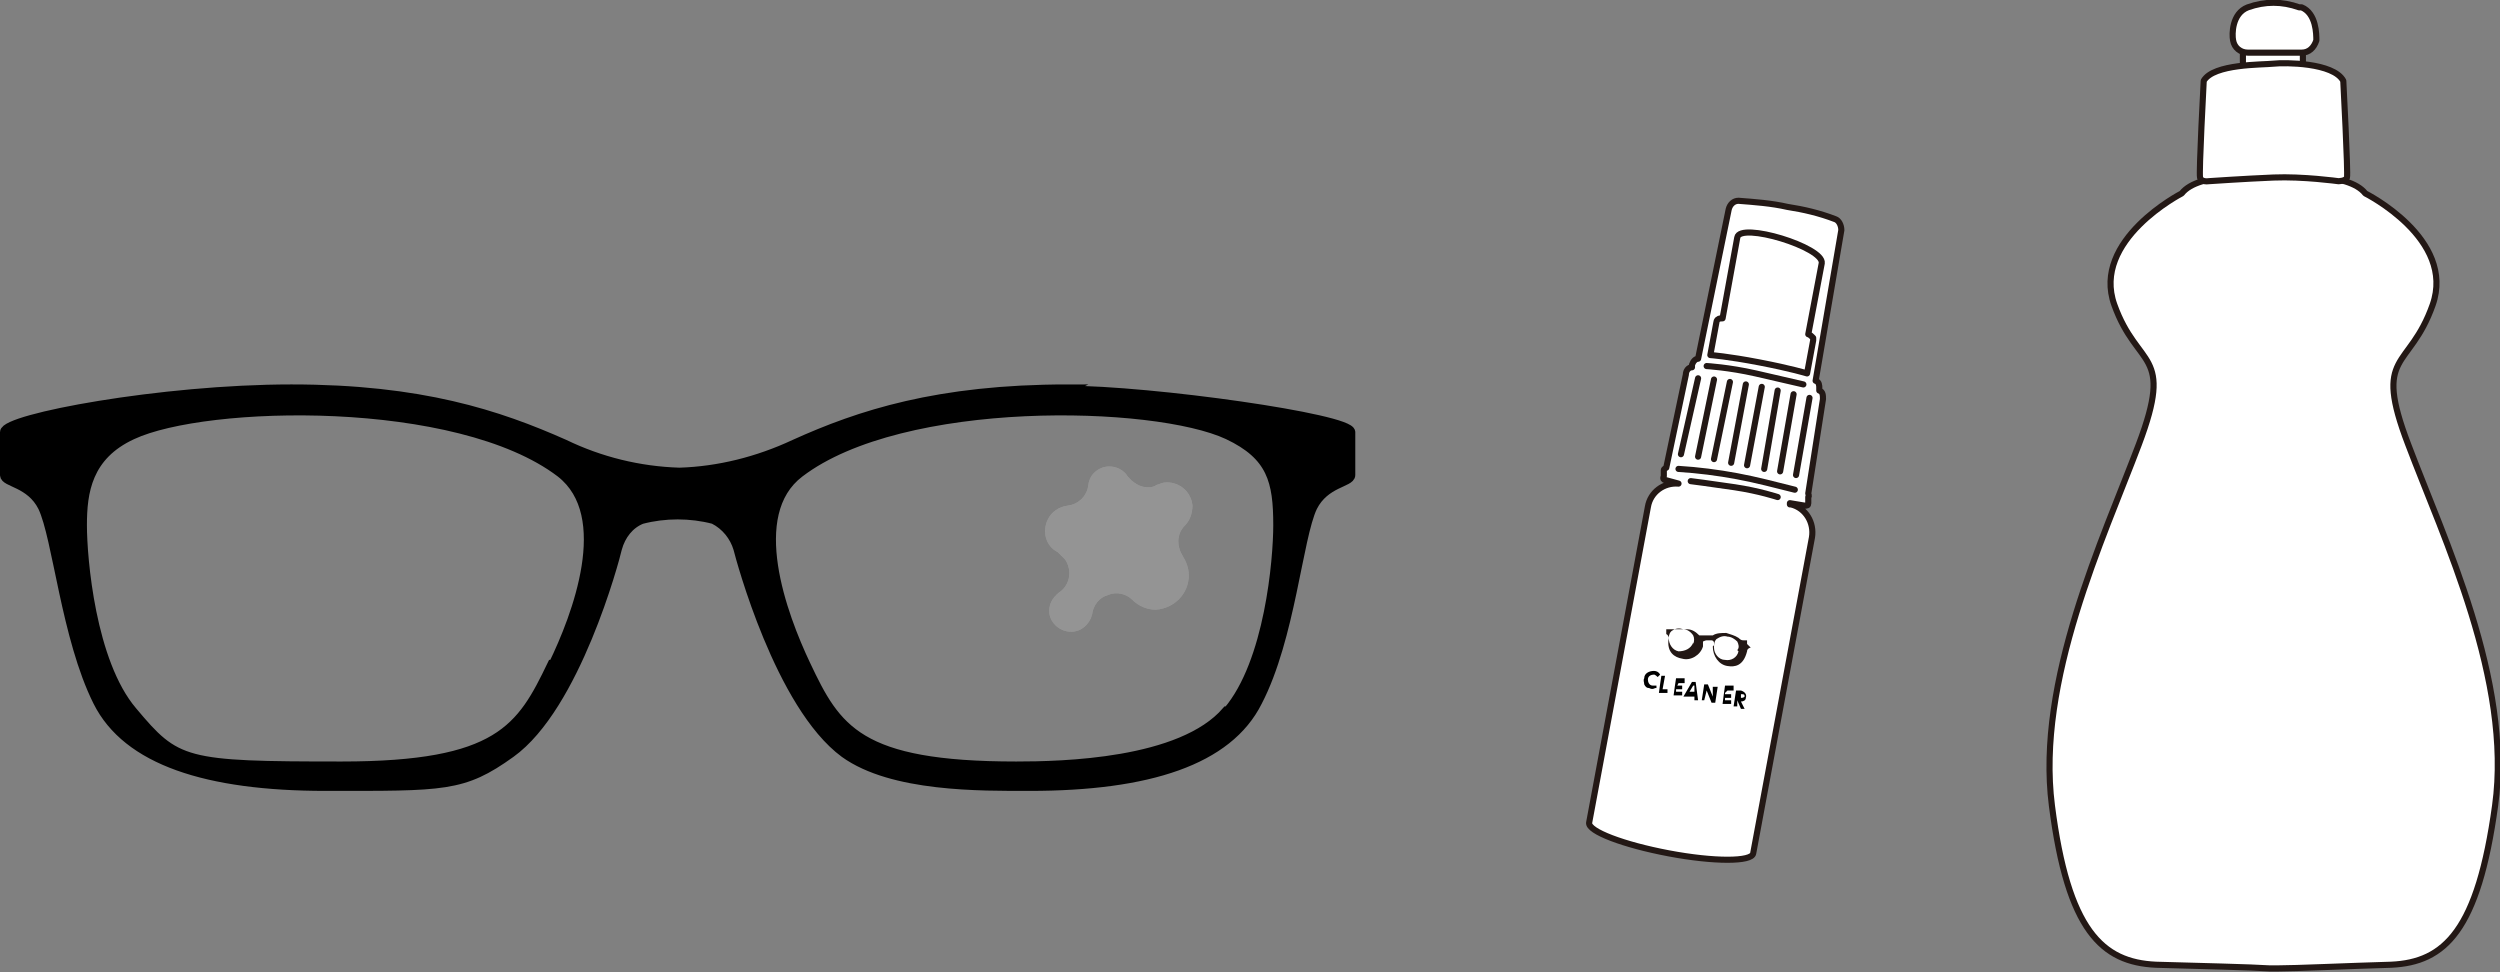<?xml version="1.0" encoding="UTF-8"?>
<svg xmlns="http://www.w3.org/2000/svg" version="1.1" viewBox="0 0 204.2 79.4">
  <rect x="0" y="0" width="204.2" height="79.4" fill="#808080" stroke="none"/>
  <defs>
    <style>
      .cls-1, .cls-2 {
        fill: none;
      }

      .cls-3 {
        fill: #fff;
      }

      .cls-3, .cls-2 {
        stroke: #231815;
        stroke-linecap: round;
        stroke-linejoin: round;
        stroke-width: .5px;
      }

      .cls-4 {
        stroke: #000;
        stroke-miterlimit: 10;
        stroke-width: .8px;
      }

      .cls-5 {
        fill: #231815;
      }

      .cls-6 {
        opacity: .8;
      }

      .cls-7 {
        fill: #999;
      }
    </style>
  </defs>
  <!-- Generator: Adobe Illustrator 28.6.0, SVG Export Plug-In . SVG Version: 1.2.0 Build 709)  -->
  <g>
    <g id="_レイヤー_1" data-name="レイヤー_1">
      <rect class="cls-3" x="183.2" y="2.8" width="4.9" height="3.6"/>
      <path class="cls-3" d="M196.7,36.3c-2.9-7.6.1-6,2-11.4s-5.5-9.1-5.5-9.1c-1.4-1.8-6.5-1.4-7.5-1.4-1,0-6.1-.4-7.5,1.4,0,0-7.4,3.8-5.5,9.1s4.9,3.7,2,11.4-8.4,19.3-7.1,29.5,4.1,12.8,8.5,13c3.5.1,7.8.2,9.3.3h.6c1.5,0,5.8-.2,9.3-.3,4.4-.2,7.1-2.8,8.5-13s-4.2-21.8-7.1-29.5Z"/>
      <path class="cls-3" d="M191.4,6.6c-.8-1.5-4.8-1.5-5.7-1.4s-4.9,0-5.7,1.4c0,0-.4,7.5-.3,7.9s.7.3.7.3c0,0,2.9-.2,5.3-.3s5.3.3,5.3.3c0,0,.6,0,.7-.3s-.3-7.9-.3-7.9Z"/>
      <path class="cls-3" d="M187.8.6c-1.4-.5-2.8-.5-4.2,0-1.3.5-1.3,2.2-1.2,2.7.1.6.6,1,1.2,1h4.4c.6,0,1-.4,1.2-1,0-.5,0-2.2-1.2-2.7Z"/>
      <path class="cls-3" d="M146.2,41.2s0,0,0-.1c0,0,0,0,0,0l1.2.2c.2,0,.3,0,.3-.2v-.5c.1-.1,0-.2,0-.3l1.2-7.7c0-.3,0-.6-.3-.7v-.2c0-.2,0-.5-.3-.6l2.1-12.3c0-.4-.2-.8-.5-.9-1.3-.5-2.6-.8-3.9-1-1.3-.3-2.7-.4-4-.5-.4,0-.7.3-.8.7l-2.5,12.2c-.2,0-.4.2-.5.5v.2c-.3,0-.5.3-.5.6l-1.6,7.6c0,0-.2.1-.2.2v.5c-.1.2,0,.3.1.3l1.1.3s0,0,0,0c0,0,0,0,0,0,0,0,0,0,0,0-1.2-.1-2.3.7-2.5,1.9l-4.8,25.8c-.1.7,2.8,1.8,6.5,2.5s6.8.7,6.9,0l4.8-25.8c.2-1.2-.5-2.4-1.7-2.7Z"/>
      <path class="cls-3" d="M148,27.5c0,0-.2-.2-.3-.2h0l1.1-5.8c.2-1.3-6.7-3.4-6.9-2.1l-1.2,6.6h0c-.1,0-.3,0-.4.1,0,0-.1.1-.1.2l-.5,2.7s1.4.1,4,.6,3.9.9,3.9.9l.5-2.7c0,0,0-.2,0-.2Z"/>
      <line class="cls-2" x1="140" y1="37.5" x2="141.3" y2="31.2"/>
      <line class="cls-2" x1="141.4" y1="37.8" x2="142.6" y2="31.4"/>
      <line class="cls-2" x1="142.7" y1="38" x2="143.9" y2="31.6"/>
      <line class="cls-2" x1="137.3" y1="37.1" x2="138.7" y2="30.9"/>
      <line class="cls-2" x1="138.7" y1="37.3" x2="140" y2="31"/>
      <line class="cls-2" x1="146.7" y1="38.8" x2="147.8" y2="32.5"/>
      <line class="cls-2" x1="144.1" y1="38.3" x2="145.2" y2="31.9"/>
      <line class="cls-2" x1="145.4" y1="38.5" x2="146.5" y2="32.2"/>
      <path class="cls-3" d="M139.4,29.9s1.8.1,4,.6,3.9.9,3.9.9"/>
      <path class="cls-3" d="M137.1,38.3c1.6.1,3.2.3,4.8.6,1.6.3,3.1.7,4.7,1.1"/>
      <path class="cls-3" d="M138.1,39.3s1.6.2,3.6.5,3.5.8,3.5.8"/>
      <path class="cls-5" d="M142.7,52.6c0,0,0-.3,0-.3h-.2c0,0,0,0-.1,0-.1,0-.2,0-.4-.2-.3-.2-.7-.3-1-.4-.4,0-.8,0-1.1.2h0s0,0-.1,0h0c0,0-.1,0-.2,0h-.5c0,0-.1,0-.2,0h0s-.1,0-.1,0h0c-.3-.3-.6-.5-1-.5-.3,0-.7,0-1,0-.1,0-.3,0-.4,0h-.3c0,0,0,.3,0,.4h0c.1,0,.2.2.2.3h0c-.2,1.2.5,1.6,1.1,1.7.7.2,1.5-.3,1.7-1h0s0-.1,0-.2c0,0,0-.2,0-.2,0,0,.2-.1.3-.1h.2c0,0,.1,0,.2,0,.1,0,.2.1.2.2,0,0,0,.2,0,.2,0,0,0,0-.1.1h0c0,.8.5,1.5,1.2,1.6.6.1,1.3,0,1.6-1.2h0c0-.2.2-.3.3-.3h0ZM138.3,52.5c-.2.5-.7.7-1.2.7-.5-.1-.8-.6-.8-1.1,0-.2.1-.5.3-.6.3-.2.6-.2.9-.1.3,0,.6.2.8.5.1.2.1.5,0,.7ZM142,53.2c-.1.5-.6.8-1.1.7-.5,0-.9-.5-.9-1,0-.2,0-.5.2-.7.3-.2.6-.3.9-.2.3,0,.6.2.8.4.1.2.2.5,0,.7h0Z"/>
      <path d="M135.2,56.2c-.2.1-.3.1-.5,0-.2,0-.3-.1-.4-.3,0-.2-.1-.3,0-.5,0-.4.4-.6.8-.6,0,0,0,0,0,0,.2,0,.4.1.5.3l-.2.2c0,0-.2-.2-.3-.2-.2,0-.5.1-.5.4,0,.2.1.5.4.5h0c.1,0,.2,0,.3,0v.2Z"/>
      <path d="M136.2,56.4v.2h-.7c0-.1.2-1.4.2-1.4h.3l-.2,1.1h.4Z"/>
      <path d="M136.9,56h.5c0,0,0,.3,0,.3h-.5c0,0,0,.2,0,.2h.5v.3h-.7c0-.1.2-1.4.2-1.4h.7c0,.1,0,.4,0,.4h-.5c0,0-.1.2-.1.2Z"/>
      <path d="M137.9,56.7v.2c-.1,0-.4,0-.4,0l.7-1.2h.3c0,0,.2,1.5.2,1.5h-.3v-.3h-.5ZM138.3,56l-.3.5h.4c0,0,0-.5,0-.5Z"/>
      <path d="M139.3,57.2h-.3l.2-1.3h.3s.4,1,.4,1v-.8c.1,0,.4,0,.4,0l-.2,1.3h-.3s-.4-1-.4-1l-.2.8Z"/>
      <path d="M140.9,56.7h.5v.3h-.5c0,0,0,.2,0,.2h.5v.3h-.7c0-.1.2-1.5.2-1.5h.7v.4h-.5c0,0-.2.2-.2.2Z"/>
      <path d="M141.9,57.7h-.3l.2-1.3h.4c.3.1.5.3.4.6,0,.2-.2.3-.4.3l.3.6h-.3c0,0-.3-.7-.3-.7v.5ZM142.2,57c.1,0,.2,0,.3-.1,0,0,0,0,0,0,0-.1,0-.2-.2-.2,0,0,0,0,0,0h-.1v.4c0,0,0,0,0,0Z"/>
      <g class="cls-6">
        <path class="cls-7" d="M87.5,51.6c-1,0-1.8-.8-1.8-1.7,0-.6.3-1.1.8-1.5.9-.6,1.1-1.8.5-2.7-.2-.2-.4-.4-.6-.6-1-.5-1.3-1.7-.8-2.7.3-.6.9-1,1.6-1.1.9-.1,1.6-.8,1.7-1.7.1-.9.9-1.5,1.7-1.5.6,0,1.2.3,1.5.8.4.5,1,.9,1.6.9.3,0,.5,0,.8-.2.3-.1.5-.2.8-.2,1.1,0,2,.8,2.1,1.9,0,.6-.2,1.2-.6,1.6-.7.7-.7,1.7-.2,2.5.3.5.5,1,.5,1.6,0,1.5-1.2,2.7-2.7,2.8-.7,0-1.4-.3-1.9-.8-.5-.5-1.3-.7-2-.4-.7.2-1.2.8-1.3,1.6-.2.8-.9,1.4-1.7,1.4Z"/>
        <path class="cls-7" d="M87.5,51.6c-1,0-1.8-.8-1.8-1.7,0-.6.3-1.1.8-1.5.9-.6,1.1-1.8.5-2.7-.2-.2-.4-.4-.6-.6-1-.5-1.3-1.7-.8-2.7.3-.6.9-1,1.6-1.1.9-.1,1.6-.8,1.7-1.7.1-.9.9-1.5,1.7-1.5.6,0,1.2.3,1.5.8.4.5,1,.9,1.6.9.3,0,.5,0,.8-.2.3-.1.5-.2.8-.2,1.1,0,2,.8,2.1,1.9,0,.6-.2,1.2-.6,1.6-.7.7-.7,1.7-.2,2.5.3.5.5,1,.5,1.6,0,1.5-1.2,2.7-2.7,2.8-.7,0-1.4-.3-1.9-.8-.5-.5-1.3-.7-2-.4-.7.2-1.2.8-1.3,1.6-.2.8-.9,1.4-1.7,1.4Z"/>
      </g>
      <path class="cls-4" d="M87.2,31.8c-10.6,0-17,2.1-22.3,4.5-3,1.4-6.2,2.2-9.4,2.3-3.3-.1-6.5-.9-9.4-2.3-5.4-2.4-11.7-4.5-22.3-4.5S.4,34.2.4,35.3v3.5c0,.6,2.1.6,3.1,2.6,1.2,2.5,1.9,10.7,4.5,15.9,2.4,4.8,8.9,6.9,18.6,6.9s11.2.1,15.1-2.7c5.3-3.8,8.5-15.8,8.7-16.7.3-1.1,1-2,2-2.4,1.9-.5,4-.5,5.9,0,1,.5,1.7,1.4,2,2.4.2.8,3.4,12.8,8.7,16.7,3.9,2.8,11.1,2.7,15.1,2.7,9.7,0,16.2-2.1,18.6-6.9,2.7-5.2,3.3-13.4,4.5-15.9,1-2,3.1-2,3.1-2.6v-3.5c0-1.1-16.2-3.4-23.3-3.4ZM45.1,54.3c-2.5,5.2-4.3,8.3-17.2,8.3s-13.5-.2-17.1-4.5c-3.4-4-4.1-12.5-4.1-15.2s.4-5.7,4.1-7.4c6-2.8,26.6-3.3,35,3.1,4.5,3.5,1.3,11.8-.6,15.7ZM100.2,58.1c-3.7,4.3-13.5,4.5-17.2,4.5-12.9,0-14.7-3-17.2-8.3-1.9-4-5-12.3-.5-15.7,8.4-6.4,29-5.9,35-3.1,3.6,1.7,4.1,3.8,4.1,7.4,0,2.8-.7,11.2-4.1,15.2Z"/>
      <path class="cls-1" d="M45.1,54.3c-2.5,5.2-4.3,8.3-17.2,8.3s-13.5-.2-17.1-4.5c-3.4-4-4.1-12.5-4.1-15.2s.4-5.7,4.1-7.4c6-2.8,26.6-3.3,35,3.1,4.5,3.5,1.3,11.8-.6,15.7ZM100.2,58.1c-3.7,4.3-13.5,4.5-17.2,4.5-12.9,0-14.7-3-17.2-8.3-1.9-4-5-12.3-.5-15.7,8.4-6.4,29-5.9,35-3.1,3.6,1.7,4.1,3.8,4.1,7.4,0,2.8-.7,11.2-4.1,15.2Z"/>
    </g>
  </g>
</svg>